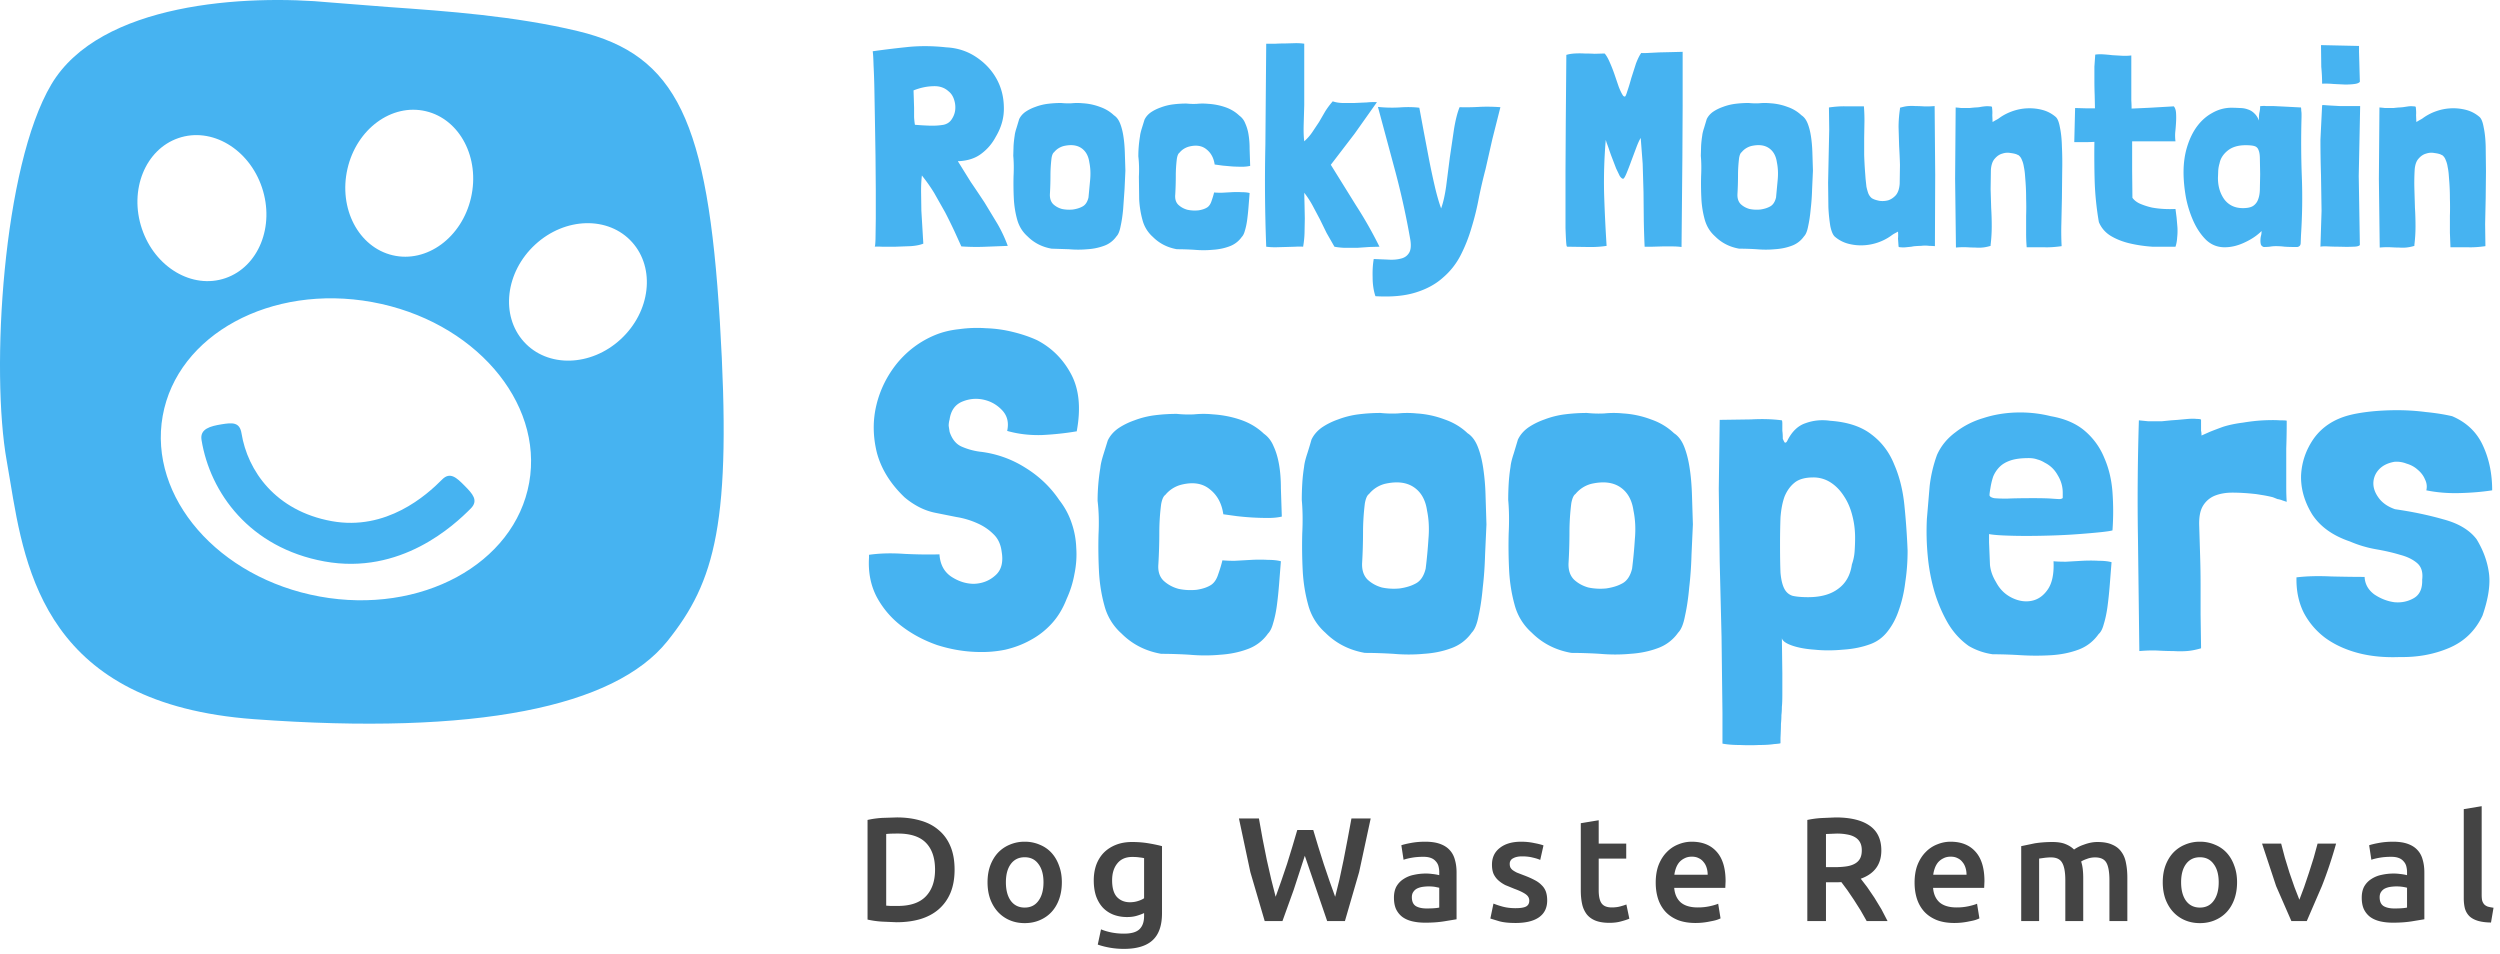 <?xml version="1.0" encoding="UTF-8"?> <svg xmlns="http://www.w3.org/2000/svg" xmlns:v="https://vecta.io/nano" width="304" height="116" fill="none" fill-rule="evenodd"><g fill="#46b3f1"><path d="M157.576 5.248c.385 0 .725.023 1.02.068v7.446l-.068 2.38c-.023.839 0 1.519.068 2.04.385-.34.714-.714.986-1.122l.816-1.224.748-1.292c.272-.431.578-.839.918-1.224.294.113.68.181 1.156.204h1.462l1.53-.068a7.85 7.85 0 0 1 1.224-.034l-2.72 3.842-2.89 3.774 3.06 4.93A49.93 49.93 0 0 1 167.742 30l-1.224.034-1.496.102h-1.53c-.476-.023-.884-.068-1.224-.136l-.952-1.666-.816-1.666-.884-1.666c-.295-.544-.635-1.065-1.02-1.564l.034 1.428.034 1.7-.034 1.802a11.8 11.8 0 0 1-.17 1.632c-.25-.023-.567-.023-.952 0l-1.156.034-1.258.034a8.53 8.53 0 0 1-1.122-.068 206.47 206.47 0 0 1-.102-12.41l.102-12.274h1.122a23.92 23.92 0 0 1 1.258-.034l1.224-.034zm126.969 7.65h1.87.578V13l-.17 8.398.136 8.398c-.113.136-.397.204-.85.204a16.48 16.48 0 0 1-1.496 0c-.521 0-1.02-.011-1.496-.034s-.793-.011-.952.034l.136-4.352-.068-4.386a138.21 138.21 0 0 1-.068-4.284l.204-4.148v-.034c.091-.023.238-.023.442 0l.51.034 1.224.068zm-2.278-4.76l-.034-2.652 4.624.102v.748l.034 1.156.034 1.292.034 1.156c-.091.136-.306.227-.646.272-.317.045-.703.068-1.156.068l-1.394-.068c-.499-.045-.963-.057-1.394-.034a21.19 21.19 0 0 0-.102-2.04zm11.527 5.848l.034.85.408-.238c.181-.091.329-.181.442-.272a6.25 6.25 0 0 1 1.598-.816c.589-.204 1.19-.317 1.802-.34a6.17 6.17 0 0 1 1.836.204c.589.159 1.122.442 1.598.85.227.204.397.635.51 1.292.136.635.215 1.405.238 2.312l.034 2.992-.034 3.264-.068 3.162.034 2.686c-.793.113-1.507.159-2.142.136h-2.108l-.068-1.768v-2.04a32.21 32.21 0 0 0 0-2.108 26.96 26.96 0 0 0-.068-1.972l-.068-.884c-.023-.34-.068-.669-.136-.986a3.11 3.11 0 0 0-.238-.85c-.091-.249-.227-.442-.408-.578-.023-.023-.045-.034-.068-.034s-.045-.011-.068-.034c-.181-.091-.453-.159-.816-.204a1.96 1.96 0 0 0-1.02.068c-.34.091-.646.295-.918.612-.272.295-.431.748-.476 1.36a27.13 27.13 0 0 0-.034 2.346l.068 2.278a37.36 37.36 0 0 1 .068 2.244c0 .748-.045 1.496-.136 2.244v.136a5.05 5.05 0 0 1-1.02.204c-.272.023-.555.023-.85 0-.295 0-.623-.011-.986-.034a9.62 9.62 0 0 0-1.36.034l-.102-8.364.068-8.67a16.84 16.84 0 0 1 .68.068h.51.51a16.84 16.84 0 0 1 .68-.068c.091 0 .249-.011.476-.034l.68-.102a2.75 2.75 0 0 1 .612 0c.181 0 .272.034.272.102.045.385.057.703.034.952zm-13.995-.918l-1.938-.102-1.394-.068h-.374-.544c-.181-.023-.351-.023-.51 0-.136 0-.204.011-.204.034 0 .272-.034.544-.102.816a3.88 3.88 0 0 0-.034.918c-.159-.385-.351-.68-.578-.884a1.87 1.87 0 0 0-.782-.476c-.295-.113-.623-.17-.986-.17a16.94 16.94 0 0 0-1.122-.034c-.793.023-1.541.238-2.244.646-.703.385-1.315.929-1.836 1.632-.499.68-.895 1.496-1.19 2.448s-.442 1.995-.442 3.128c0 .907.091 1.893.272 2.958a13.26 13.26 0 0 0 .918 2.958c.408.907.918 1.666 1.53 2.278.635.612 1.394.918 2.278.918.793 0 1.598-.193 2.414-.578.839-.385 1.53-.85 2.074-1.394a2.14 2.14 0 0 1-.068.578c-.045.159-.068.363-.068.612 0 .181.023.34.068.476a.52.52 0 0 0 .34.272 7.21 7.21 0 0 0 .714-.034c.249-.045.499-.068.748-.068a8.75 8.75 0 0 1 1.088.068 19.16 19.16 0 0 0 1.122.034h.408c.272-.045.408-.215.408-.51l.034-.884c.159-2.425.193-4.817.102-7.174a109.76 109.76 0 0 1-.034-7.242v-.34a2.44 2.44 0 0 0-.034-.408 2.44 2.44 0 0 0-.034-.408zm-9.894 6.766c.113-.567.431-1.065.952-1.496.544-.453 1.281-.68 2.21-.68.476 0 .827.034 1.054.102a.72.72 0 0 1 .51.476c.113.249.17.612.17 1.088l.034 1.87-.034 1.734c0 .499-.068.929-.204 1.292a1.57 1.57 0 0 1-.612.816c-.272.181-.691.272-1.258.272-.952 0-1.7-.351-2.244-1.054-.521-.725-.782-1.598-.782-2.618l.034-.884c.023-.317.079-.623.17-.918zM258.011 6.778a6.57 6.57 0 0 0 1.156-.034V11.3v.918a13.65 13.65 0 0 1 .034.986l2.21-.102 2.924-.17c.159.181.25.453.272.816.023.34.023.714 0 1.122a24.04 24.04 0 0 1-.102 1.258 5.23 5.23 0 0 0 .034 1.054h-5.27v3.604l.034 3.264c.227.317.556.567.986.748a8.39 8.39 0 0 0 1.394.442c.499.091.998.147 1.496.17a13.51 13.51 0 0 0 1.36 0l.136 1.054.102 1.19a7.26 7.26 0 0 1-.034 1.224c-.022.408-.09.782-.204 1.122h-2.822c-.974-.068-1.892-.204-2.754-.408s-1.632-.51-2.312-.918c-.657-.408-1.133-.963-1.428-1.666a36.28 36.28 0 0 1-.51-4.93 114.87 114.87 0 0 1-.034-4.828 18.53 18.53 0 0 1-1.156.034h-1.292l.102-4.148 1.258.034h1.156l-.034-1.598a47.39 47.39 0 0 1-.034-1.768v-1.7l.102-1.462c.295-.045.612-.057.952-.034a20.56 20.56 0 0 1 1.122.102l1.156.068zm-15.714 8.058l-.034-.85c.022-.249.011-.567-.034-.952 0-.068-.091-.102-.272-.102a2.75 2.75 0 0 0-.612 0 6.95 6.95 0 0 0-.68.102 5.66 5.66 0 0 1-.476.034 16.84 16.84 0 0 0-.68.068h-.51-.51a17.03 17.03 0 0 0-.68-.068l-.068 8.67.102 8.364a9.62 9.62 0 0 1 1.36-.034 15.96 15.96 0 0 0 .986.034c.294.023.578.023.85 0 .294-.023.634-.091 1.02-.204v-.136a18.77 18.77 0 0 0 .136-2.244 37.36 37.36 0 0 0-.068-2.244l-.068-2.278.034-2.346c.045-.612.204-1.065.476-1.36.272-.317.578-.521.918-.612a1.96 1.96 0 0 1 1.02-.068c.362.045.634.113.816.204.022.023.045.034.068.034s.045.011.068.034c.181.136.317.329.408.578.113.249.192.533.238.85.068.317.113.646.136.986l.068.884a26.96 26.96 0 0 1 .068 1.972 33.67 33.67 0 0 1 0 2.108v2.04a20.33 20.33 0 0 0 .068 1.768h2.108c.634.023 1.348-.023 2.142-.136a33.19 33.19 0 0 1-.034-2.686l.068-3.162.034-3.264a43.14 43.14 0 0 0-.034-2.992c-.023-.907-.102-1.677-.238-2.312-.114-.657-.284-1.088-.51-1.292-.476-.408-1.009-.691-1.598-.85s-1.202-.227-1.836-.204c-.612.023-1.213.136-1.802.34s-1.122.476-1.598.816c-.114.091-.261.181-.442.272l-.408.238zm-11.499 14.178c.023-.249.023-.533 0-.85l-.442.238c-.159.091-.295.181-.408.272a6.25 6.25 0 0 1-1.598.816 6.26 6.26 0 0 1-1.836.34c-.612.023-1.213-.045-1.802-.204a4.05 4.05 0 0 1-1.598-.85c-.227-.204-.408-.623-.544-1.258a19.87 19.87 0 0 1-.238-2.346l-.034-2.958.068-3.264.068-3.196-.034-2.686c.793-.113 1.496-.159 2.108-.136h2.142a20.73 20.73 0 0 1 .068 1.768l-.034 2.04v2.108a48.72 48.72 0 0 0 .102 1.972l.068.918.102.952a6.41 6.41 0 0 0 .238.85c.113.249.261.442.442.578.023.023.045.034.068.034s.045.011.068.034c.181.091.442.17.782.238.363.045.714.023 1.054-.068.34-.113.646-.317.918-.612.272-.317.431-.782.476-1.394l.034-2.312a75.38 75.38 0 0 0-.102-2.278l-.068-2.278c0-.748.057-1.496.17-2.244v-.136c.385-.113.714-.181.986-.204.295-.023.589-.023.884 0a15.91 15.91 0 0 1 .986.034c.363.023.816.011 1.36-.034l.068 8.364-.034 8.67a8.44 8.44 0 0 0-.68-.034 4.11 4.11 0 0 0-.51-.034 4.11 4.11 0 0 0-.51.034 8.44 8.44 0 0 0-.68.034c-.091 0-.249.023-.476.068l-.68.068a2.75 2.75 0 0 1-.612 0c-.181 0-.272-.034-.272-.102l-.068-.952zm-23.264-14.518l-.306 1.02c-.136.408-.215.737-.238.986a12.62 12.62 0 0 0-.136 1.258l-.034 1.19c.068.748.079 1.575.034 2.482a36.29 36.29 0 0 0 .034 2.72c.045.884.181 1.734.408 2.55s.646 1.496 1.258 2.04c.793.793 1.768 1.292 2.924 1.496a36.18 36.18 0 0 1 2.108.068c.771.068 1.519.068 2.244 0 .725-.045 1.394-.181 2.006-.408a3.11 3.11 0 0 0 1.53-1.156c.227-.227.397-.646.51-1.258.136-.612.238-1.303.306-2.074a26.89 26.89 0 0 0 .17-2.414l.102-2.244-.068-2.176c-.023-.725-.079-1.383-.17-1.972-.091-.612-.227-1.145-.408-1.598s-.431-.782-.748-.986a4.61 4.61 0 0 0-1.7-1.02c-.657-.249-1.349-.397-2.074-.442-.476-.045-.929-.045-1.36 0-.408.023-.839.011-1.292-.034-.544 0-1.088.034-1.632.102a6.58 6.58 0 0 0-1.496.374c-.453.159-.861.363-1.224.612-.34.249-.589.544-.748.884zm4.25 4.012c.295-.363.68-.612 1.156-.748.884-.204 1.598-.125 2.142.238s.873.941.986 1.734c.136.657.17 1.36.102 2.108l-.204 2.176c-.136.567-.397.941-.782 1.122-.295.159-.669.272-1.122.34-.453.045-.895.023-1.326-.068-.408-.113-.759-.306-1.054-.578-.295-.295-.431-.703-.408-1.224a39.75 39.75 0 0 0 .068-2.244c0-.725.045-1.451.136-2.176.068-.363.17-.589.306-.68zm-7.173-5.746l-.034 6.426-.102 10.846a8.53 8.53 0 0 0-1.122-.068h-1.224l-1.19.034h-.952a114.49 114.49 0 0 1-.102-3.162l-.034-3.468-.102-3.468-.238-3.128c-.159.249-.34.646-.544 1.19l-.612 1.632a30.99 30.99 0 0 1-.578 1.496c-.182.431-.318.646-.408.646-.114 0-.25-.113-.408-.34l-.442-.918-.442-1.156a23.71 23.71 0 0 1-.408-1.122 17.07 17.07 0 0 0-.306-.85l-.102-.34c-.182 2.131-.25 4.284-.204 6.46a193.88 193.88 0 0 0 .306 6.426c-.726.113-1.519.159-2.38.136l-2.38-.034c-.046 0-.08-.034-.102-.102-.023-.091-.046-.306-.068-.646s-.046-.85-.068-1.53v-2.754-4.216l.034-5.984.068-8.092c.294-.091.634-.147 1.02-.17a10.42 10.42 0 0 1 1.19 0 22.06 22.06 0 0 1 1.224.034l1.19-.034h.034c.204.227.408.578.612 1.054a18.12 18.12 0 0 1 .578 1.462l.51 1.496c.181.476.362.85.544 1.122.068.068.136.102.204.102.068.023.17-.193.306-.646a22.98 22.98 0 0 0 .476-1.564l.578-1.802c.226-.589.442-1.02.646-1.292.158.023.442.023.85 0l1.36-.068 1.496-.034 1.326-.034v6.46zm-32.022.34c-.725-.091-1.541-.102-2.448-.034-.907.045-1.768.023-2.584-.068l2.142 7.956a97.26 97.26 0 0 1 1.802 8.228c.113.748.045 1.292-.204 1.632-.227.34-.567.555-1.02.646-.453.113-.975.147-1.564.102l-1.666-.068c-.113.635-.159 1.371-.136 2.21 0 .861.113 1.632.34 2.312 1.927.113 3.547-.034 4.862-.442 1.337-.408 2.448-1.009 3.332-1.802a8.87 8.87 0 0 0 2.176-2.754c.544-1.065.986-2.187 1.326-3.366.363-1.179.657-2.38.884-3.604a61.09 61.09 0 0 1 .816-3.502l.816-3.604.986-3.91c-.952-.068-1.825-.079-2.618-.034s-1.575.057-2.346.034c-.272.68-.499 1.575-.68 2.686l-.51 3.468-.442 3.468c-.159 1.111-.363 2.006-.612 2.686-.249-.68-.499-1.541-.748-2.584a95.56 95.56 0 0 1-.714-3.332l-.646-3.4-.544-2.924zm-20.636 10.37c-.25-.068-.567-.102-.952-.102a11 11 0 0 0-1.224 0l-1.224.068c-.386 0-.692-.011-.918-.034-.068.295-.17.635-.306 1.02-.114.363-.284.623-.51.782-.272.181-.635.306-1.088.374-.454.045-.896.023-1.326-.068-.431-.113-.805-.317-1.122-.612-.295-.295-.42-.703-.374-1.224a40.3 40.3 0 0 0 .068-2.278 16.66 16.66 0 0 1 .136-2.142c.068-.363.17-.589.306-.68.294-.363.68-.612 1.156-.748.884-.227 1.598-.113 2.142.34.544.431.872 1.043.986 1.836l.986.136 1.156.102a20.95 20.95 0 0 0 1.156.034 4.57 4.57 0 0 0 1.02-.102l-.068-2.074a10.45 10.45 0 0 0-.136-1.768 5.37 5.37 0 0 0-.408-1.36 2.07 2.07 0 0 0-.714-.918c-.476-.453-1.043-.793-1.7-1.02s-1.349-.363-2.074-.408c-.476-.045-.93-.045-1.36 0-.408.023-.839.011-1.292-.034-.544 0-1.088.034-1.632.102-.522.068-1.02.193-1.496.374-.454.159-.862.363-1.224.612-.34.249-.59.544-.748.884l-.306.986c-.136.431-.216.771-.238 1.02-.136.816-.204 1.632-.204 2.448.09.748.113 1.575.068 2.482l.034 2.72c.045.884.181 1.734.408 2.55a4.15 4.15 0 0 0 1.258 2.04c.793.793 1.768 1.292 2.924 1.496a36.12 36.12 0 0 1 2.108.068c.77.068 1.518.068 2.244 0 .725-.045 1.394-.181 2.006-.408a3.12 3.12 0 0 0 1.53-1.156c.158-.159.283-.408.374-.748.113-.363.204-.782.272-1.258a29.6 29.6 0 0 0 .17-1.598l.136-1.734zm-28.331-7.956l.306-1.02c.159-.34.408-.635.748-.884.363-.249.771-.453 1.224-.612a6.58 6.58 0 0 1 1.496-.374c.544-.068 1.088-.102 1.632-.102.454.045.884.057 1.292.034.431-.045.884-.045 1.36 0 .726.045 1.417.193 2.074.442.658.227 1.224.567 1.7 1.02.318.204.567.533.748.986s.318.986.408 1.598c.091.589.148 1.247.17 1.972l.068 2.176-.102 2.244-.17 2.414c-.068.771-.17 1.462-.306 2.074-.113.612-.283 1.031-.51 1.258a3.11 3.11 0 0 1-1.53 1.156 7 7 0 0 1-2.006.408c-.725.068-1.473.068-2.244 0l-2.108-.068c-1.156-.204-2.13-.703-2.924-1.496-.612-.544-1.031-1.224-1.258-2.04s-.362-1.666-.408-2.55a36.83 36.83 0 0 1-.034-2.72c.046-.907.034-1.734-.034-2.482l.034-1.19a12.62 12.62 0 0 1 .136-1.258c.023-.249.102-.578.238-.986zm5.712 2.244c-.476.136-.861.385-1.156.748-.136.091-.238.317-.306.68-.09.725-.136 1.451-.136 2.176a38.83 38.83 0 0 1-.068 2.244c-.022.521.114.929.408 1.224.295.272.646.465 1.054.578.431.091.873.113 1.326.068.454-.068.828-.181 1.122-.34.386-.181.646-.555.782-1.122l.204-2.176c.068-.748.034-1.451-.102-2.108-.113-.793-.442-1.371-.986-1.734s-1.258-.442-2.142-.238zm-6.79 12.138c-.34-.929-.759-1.825-1.258-2.686l-1.564-2.584s-1.099-1.666-1.666-2.482l-1.564-2.516v-.034h.034.136c1.088-.068 1.983-.374 2.686-.918.725-.544 1.303-1.224 1.734-2.04.703-1.179 1.031-2.391.986-3.638-.023-1.269-.329-2.425-.918-3.468s-1.417-1.915-2.482-2.618-2.267-1.088-3.604-1.156c-1.655-.181-3.241-.193-4.76-.034a111.94 111.94 0 0 0-4.182.51c.045.295.079.861.102 1.7a86.28 86.28 0 0 1 .102 2.992l.068 3.842.068 4.216.034 4.114V26.6l-.034 2.482c-.023.612-.057.918-.102.918.113-.023.408-.023.884 0h1.666l1.836-.068c.635-.045 1.145-.147 1.53-.306l-.102-1.734-.136-2.278-.034-2.346c0-.771.034-1.417.102-1.938l.068.102a19.85 19.85 0 0 1 1.428 2.04l1.326 2.346a69.29 69.29 0 0 1 1.122 2.278l.85 1.87h.034a26.48 26.48 0 0 0 2.992.034l2.652-.102h-.034zm-11.458-18.904c.793-.317 1.575-.487 2.346-.51.771-.045 1.405.159 1.904.612.317.249.544.589.68 1.02a2.96 2.96 0 0 1 .136 1.258c-.045.408-.193.793-.442 1.156-.227.34-.555.555-.986.646-.544.091-1.122.125-1.734.102a34.47 34.47 0 0 1-1.7-.102h-.034c-.045-.249-.079-.555-.102-.918v-1.122l-.034-1.122-.034-1.02z"></path><path d="M130.928 52.456c.523-2.8.299-5.115-.672-6.944s-2.352-3.211-4.144-4.144c-.896-.411-1.885-.747-2.968-1.008a15.47 15.47 0 0 0-3.248-.448 15.76 15.76 0 0 0-3.248.112c-1.083.112-2.072.355-2.968.728-1.792.747-3.323 1.885-4.592 3.416-1.232 1.531-2.072 3.229-2.52 5.096s-.429 3.789.056 5.768c.523 1.979 1.643 3.789 3.36 5.432a9.45 9.45 0 0 0 1.736 1.176 7.58 7.58 0 0 0 2.072.728l2.52.504a9.98 9.98 0 0 1 2.464.728c.784.336 1.456.784 2.016 1.344.56.523.896 1.232 1.008 2.128.224 1.307-.037 2.277-.784 2.912-.709.635-1.568.971-2.576 1.008-.971 0-1.904-.299-2.8-.896-.859-.597-1.325-1.493-1.4-2.688-1.269.037-2.688.019-4.256-.056-1.568-.112-3.005-.075-4.312.112v.168.168c-.112 1.792.205 3.397.952 4.816a10.97 10.97 0 0 0 3.024 3.528c1.269.971 2.707 1.736 4.312 2.296 1.643.523 3.285.803 4.928.84 1.157.037 2.277-.056 3.36-.28 1.12-.261 2.147-.653 3.08-1.176.971-.523 1.829-1.195 2.576-2.016s1.344-1.811 1.792-2.968c.448-.971.765-1.979.952-3.024.224-1.083.299-2.147.224-3.192-.037-1.045-.224-2.053-.56-3.024-.336-1.008-.84-1.941-1.512-2.8-1.083-1.605-2.483-2.931-4.2-3.976a13.03 13.03 0 0 0-5.488-1.904 8.21 8.21 0 0 1-2.184-.616c-.672-.299-1.157-.896-1.456-1.792l-.112-.728a2.83 2.83 0 0 1 .112-.784c.149-1.045.635-1.755 1.456-2.128.859-.373 1.736-.467 2.632-.28s1.661.616 2.296 1.288.84 1.512.616 2.52c1.307.373 2.707.541 4.2.504 1.493-.075 2.893-.224 4.2-.448h.056zm172.121 7.168c0-2.016-.374-3.827-1.12-5.432-.747-1.643-1.998-2.837-3.752-3.584-.971-.224-2.035-.392-3.192-.504a27.12 27.12 0 0 0-3.472-.224c-1.158 0-2.259.056-3.304.168-1.008.112-1.867.261-2.576.448-1.83.485-3.248 1.419-4.256 2.8-.971 1.381-1.494 2.893-1.568 4.536-.038 1.605.41 3.173 1.344 4.704.97 1.493 2.501 2.595 4.592 3.304a14.2 14.2 0 0 0 3.192.952c1.082.187 2.053.411 2.912.672.858.224 1.549.56 2.072 1.008s.728 1.12.616 2.016c.037 1.083-.299 1.829-1.008 2.24s-1.494.579-2.352.504c-.859-.112-1.68-.429-2.464-.952-.747-.56-1.139-1.269-1.176-2.128-1.158 0-2.52-.019-4.088-.056-1.568-.075-2.968-.037-4.2.112v.112.168c0 1.493.298 2.837.896 4.032.634 1.195 1.493 2.203 2.576 3.024 1.12.821 2.445 1.437 3.976 1.848s3.248.579 5.152.504c2.165.037 4.162-.336 5.992-1.12s3.173-2.091 4.032-3.92c.709-2.053.97-3.771.784-5.152-.187-1.419-.691-2.8-1.512-4.144-.859-1.12-2.203-1.923-4.032-2.408-1.83-.523-3.79-.933-5.88-1.232-.859-.299-1.512-.747-1.96-1.344s-.672-1.195-.672-1.792a2.45 2.45 0 0 1 .616-1.624c.448-.523 1.101-.859 1.96-1.008a3.31 3.31 0 0 1 1.456.224c.522.149.97.392 1.344.728.41.336.709.728.896 1.176.224.448.28.896.168 1.344 1.269.261 2.613.373 4.032.336 1.456-.037 2.781-.149 3.976-.336zm-35.345-6.664c0-.261-.019-.448-.056-.56v-.28-.392-.672c0-.075-.168-.112-.504-.112-.299-.037-.672-.037-1.12 0l-1.232.112-.784.056-1.12.112h-.84-.84l-1.12-.112c-.15 4.928-.187 9.688-.112 14.28l.168 13.776c.896-.075 1.661-.093 2.296-.056.672.037 1.288.056 1.848.056.56.037 1.101.037 1.624 0s1.101-.149 1.736-.336v-.224l-.056-3.864V71.16c0-1.195-.019-2.371-.056-3.528l-.112-3.696c-.038-1.045.112-1.848.448-2.408a2.99 2.99 0 0 1 1.4-1.232c.634-.261 1.362-.392 2.184-.392.858 0 1.792.056 2.8.168.037 0 .28.037.728.112a15.47 15.47 0 0 1 1.4.28l.56.224a2.97 2.97 0 0 1 .616.168l.504.168c-.038-.56-.056-1.157-.056-1.792V57.16v-2.632a89.3 89.3 0 0 0 .056-3.36c0-.037-.28-.056-.84-.056-.523-.037-1.176-.037-1.96 0s-1.624.131-2.52.28c-.896.112-1.699.28-2.408.504-.523.187-1.064.392-1.624.616l-1.008.448zm-24.043 12.152c-.822-.037-1.419-.093-1.792-.168v1.008l.112 2.744c.074.709.317 1.4.728 2.072.448.859 1.082 1.493 1.904 1.904s1.624.541 2.408.392 1.437-.597 1.96-1.344c.56-.784.802-1.941.728-3.472.373.037.877.056 1.512.056l1.96-.112c.709-.037 1.381-.037 2.016 0 .634 0 1.157.056 1.568.168l-.224 2.856c-.075.933-.168 1.811-.28 2.632-.112.784-.262 1.475-.448 2.072-.15.56-.355.952-.616 1.176-.635.896-1.456 1.531-2.464 1.904s-2.11.597-3.304.672a30.54 30.54 0 0 1-3.696 0c-1.232-.075-2.371-.112-3.416-.112-1.046-.149-2.016-.485-2.912-1.008-1.008-.709-1.848-1.624-2.52-2.744-.672-1.157-1.214-2.408-1.624-3.752a23.15 23.15 0 0 1-.84-4.368 31.31 31.31 0 0 1-.112-4.592l.336-3.976a16.61 16.61 0 0 1 .896-3.808c.485-1.083 1.232-1.997 2.24-2.744 1.008-.784 2.146-1.363 3.416-1.736 1.269-.411 2.613-.635 4.032-.672s2.8.112 4.144.448c1.717.299 3.098.896 4.144 1.792a8.47 8.47 0 0 1 2.352 3.248c.56 1.269.896 2.669 1.008 4.2a32.19 32.19 0 0 1 0 4.648c-.262.075-.766.149-1.512.224-.71.075-1.568.149-2.576.224-.971.075-2.016.131-3.136.168s-2.203.056-3.248.056a60.93 60.93 0 0 1-2.744-.056zm6.552-7.336c-.374-.672-.896-1.176-1.568-1.512-.299-.187-.598-.317-.896-.392-.299-.112-.654-.168-1.064-.168-.896 0-1.624.093-2.184.28s-1.008.448-1.344.784-.598.728-.784 1.176c-.15.448-.262.915-.336 1.4-.075.411-.112.709-.112.896.037.149.224.261.56.336.336.037.858.056 1.568.056.746-.037 1.829-.056 3.248-.056.97 0 1.698.019 2.184.056s.821.056 1.008.056c.224-.037.336-.093.336-.168v-.616c0-.747-.206-1.456-.616-2.128zm-33.705 31.976c.038-.747.056-1.325.056-1.736.038-.373.056-.728.056-1.064.038-.299.056-.635.056-1.008.038-.336.056-.84.056-1.512v-2.576l-.056-4.256c.075.336.486.635 1.232.896s1.662.429 2.744.504c1.083.112 2.222.112 3.416 0 1.232-.075 2.352-.299 3.36-.672.822-.299 1.512-.803 2.072-1.512.598-.747 1.064-1.624 1.4-2.632.374-1.045.635-2.184.784-3.416.187-1.232.28-2.501.28-3.808a89.28 89.28 0 0 0-.392-5.544c-.186-1.829-.597-3.472-1.232-4.928-.597-1.493-1.512-2.707-2.744-3.64-1.232-.971-2.912-1.531-5.04-1.68-1.045-.149-2.034-.056-2.968.28-.933.299-1.68 1.008-2.24 2.128-.112.224-.224.299-.336.224-.074-.112-.149-.261-.224-.448 0-.411-.018-.728-.056-.952v-.896c0-.187-.018-.317-.056-.392-1.12-.149-2.37-.187-3.752-.112l-3.808.056-.112 8.4.112 8.848.224 9.128.112 9.296v3.696c.598.112 1.307.168 2.128.168.822.037 1.587.037 2.296 0 .747 0 1.363-.037 1.848-.112.523-.037.784-.075.784-.112v-.616zm8.68-21.112c-.186 1.307-.746 2.296-1.68 2.968-.896.672-2.109 1.008-3.64 1.008-.784 0-1.418-.056-1.904-.168-.448-.149-.784-.448-1.008-.896s-.373-1.083-.448-1.904c-.037-.859-.056-2.016-.056-3.472 0-1.157.019-2.24.056-3.248.075-1.008.243-1.867.504-2.576.299-.709.71-1.269 1.232-1.68s1.27-.616 2.24-.616a3.83 3.83 0 0 1 2.128.616c.635.411 1.176.971 1.624 1.68.448.672.784 1.456 1.008 2.352.224.859.336 1.755.336 2.688a23.99 23.99 0 0 1-.056 1.624c-.037.56-.149 1.101-.336 1.624zm-41.117-13.496l.504-1.68c.261-.56.672-1.045 1.232-1.456.597-.411 1.269-.747 2.016-1.008a10.83 10.83 0 0 1 2.464-.616 21.65 21.65 0 0 1 2.688-.168c.746.075 1.456.093 2.128.056a11.23 11.23 0 0 1 2.24 0 11.63 11.63 0 0 1 3.416.728c1.082.373 2.016.933 2.8 1.68.522.336.933.877 1.232 1.624s.522 1.624.672 2.632c.149.971.242 2.053.28 3.248l.112 3.584-.168 3.696c-.038 1.381-.131 2.707-.28 3.976-.112 1.269-.28 2.408-.504 3.416-.187 1.008-.467 1.699-.84 2.072a5.13 5.13 0 0 1-2.52 1.904c-1.008.373-2.11.597-3.304.672-1.195.112-2.427.112-3.696 0a59.63 59.63 0 0 0-3.472-.112c-1.904-.336-3.51-1.157-4.816-2.464a6.84 6.84 0 0 1-2.072-3.36c-.374-1.344-.598-2.744-.672-4.2a59.24 59.24 0 0 1-.056-4.48c.074-1.493.056-2.856-.056-4.088a32.82 32.82 0 0 1 .056-1.96 20.53 20.53 0 0 1 .224-2.072c.037-.411.168-.952.392-1.624zm9.408 3.696a3.69 3.69 0 0 0-1.904 1.232c-.224.149-.392.523-.504 1.12a28.74 28.74 0 0 0-.224 3.584 65.58 65.58 0 0 1-.112 3.696c-.038.859.186 1.531.672 2.016.485.448 1.064.765 1.736.952.709.149 1.437.187 2.184.112.746-.112 1.362-.299 1.848-.56.634-.299 1.064-.915 1.288-1.848a58.63 58.63 0 0 0 .336-3.584c.112-1.232.056-2.389-.168-3.472-.187-1.307-.728-2.259-1.624-2.856s-2.072-.728-3.528-.392zm-34.006-5.376c-.112.411-.28.971-.504 1.68-.224.672-.355 1.213-.392 1.624a20.53 20.53 0 0 0-.224 2.072 33.68 33.68 0 0 0-.056 1.96c.112 1.232.131 2.595.056 4.088a59.77 59.77 0 0 0 .056 4.48c.075 1.456.299 2.856.672 4.2a6.84 6.84 0 0 0 2.072 3.36c1.307 1.307 2.912 2.128 4.816 2.464 1.045 0 2.203.037 3.472.112 1.269.112 2.501.112 3.696 0 1.195-.075 2.296-.299 3.304-.672a5.13 5.13 0 0 0 2.52-1.904c.373-.373.653-1.064.84-2.072.224-1.008.392-2.147.504-3.416.149-1.269.243-2.595.28-3.976l.168-3.696-.112-3.584a27.04 27.04 0 0 0-.28-3.248c-.149-1.008-.373-1.885-.672-2.632s-.709-1.288-1.232-1.624c-.784-.747-1.717-1.307-2.8-1.68a11.62 11.62 0 0 0-3.416-.728 11.23 11.23 0 0 0-2.24 0 13.73 13.73 0 0 1-2.128-.056 21.65 21.65 0 0 0-2.688.168 10.83 10.83 0 0 0-2.464.616c-.747.261-1.419.597-2.016 1.008-.56.411-.971.896-1.232 1.456zm7 6.608a3.69 3.69 0 0 1 1.904-1.232c1.456-.336 2.632-.205 3.528.392s1.437 1.549 1.624 2.856c.224 1.083.28 2.24.168 3.472a58.63 58.63 0 0 1-.336 3.584c-.224.933-.653 1.549-1.288 1.848-.485.261-1.101.448-1.848.56-.747.075-1.475.037-2.184-.112-.672-.187-1.251-.504-1.736-.952-.485-.485-.709-1.157-.672-2.016a64.65 64.65 0 0 0 .112-3.696c0-1.195.075-2.389.224-3.584.112-.597.28-.971.504-1.12zm-12.285 8.008c.634 0 1.157.056 1.568.168l-.224 2.856c-.075.933-.168 1.811-.28 2.632-.112.784-.262 1.475-.448 2.072-.15.56-.355.971-.616 1.232a5.13 5.13 0 0 1-2.52 1.904c-1.008.373-2.11.597-3.304.672-1.195.112-2.427.112-3.696 0a59.63 59.63 0 0 0-3.472-.112c-1.904-.336-3.51-1.157-4.816-2.464a6.84 6.84 0 0 1-2.072-3.36c-.374-1.344-.598-2.744-.672-4.2a59.24 59.24 0 0 1-.056-4.48c.074-1.493.037-2.856-.112-4.088 0-1.344.112-2.688.336-4.032.037-.411.168-.971.392-1.68l.504-1.624c.261-.56.672-1.045 1.232-1.456.597-.411 1.269-.747 2.016-1.008a10.83 10.83 0 0 1 2.464-.616 21.65 21.65 0 0 1 2.688-.168c.746.075 1.456.093 2.128.056a11.23 11.23 0 0 1 2.24 0c1.194.075 2.333.299 3.416.672s2.016.933 2.8 1.68c.522.373.914.877 1.176 1.512.298.635.522 1.381.672 2.24s.224 1.829.224 2.912l.112 3.416c-.486.112-1.046.168-1.68.168a34.33 34.33 0 0 1-1.904-.056 32.62 32.62 0 0 1-1.904-.168l-1.624-.224c-.187-1.307-.728-2.315-1.624-3.024-.896-.747-2.072-.933-3.528-.56a3.69 3.69 0 0 0-1.904 1.232c-.224.149-.392.523-.504 1.12-.15 1.157-.224 2.333-.224 3.528s-.038 2.445-.112 3.752c-.075.859.13 1.531.616 2.016.522.485 1.138.821 1.848 1.008.709.149 1.437.187 2.184.112.746-.112 1.344-.317 1.792-.616.373-.261.653-.691.84-1.288.224-.635.392-1.195.504-1.68a15.95 15.95 0 0 0 1.512.056l2.016-.112a18.16 18.16 0 0 1 2.016 0z"></path></g><path d="M302.906 112.18c-.648-.012-1.188-.084-1.62-.216-.42-.132-.756-.318-1.008-.558-.252-.252-.432-.558-.54-.918-.096-.372-.144-.792-.144-1.26V98.392l2.178-.36v10.782c0 .264.018.486.054.666a1.23 1.23 0 0 0 .234.468c.108.12.252.216.432.288.192.06.432.108.72.144l-.306 1.8zm-11.74-1.71c.672 0 1.182-.036 1.53-.108v-2.412c-.12-.036-.294-.072-.522-.108s-.48-.054-.756-.054c-.24 0-.486.018-.738.054-.24.036-.462.102-.666.198-.192.096-.348.234-.468.414-.12.168-.18.384-.18.648 0 .516.162.876.486 1.08.324.192.762.288 1.314.288zm-.18-8.118c.72 0 1.326.09 1.818.27s.882.432 1.17.756c.3.324.51.72.63 1.188.132.456.198.96.198 1.512v5.706l-1.53.252c-.672.108-1.434.162-2.286.162-.564 0-1.08-.054-1.548-.162s-.87-.282-1.206-.522c-.324-.24-.582-.552-.774-.936-.18-.384-.27-.858-.27-1.422 0-.54.102-.996.306-1.368.216-.372.504-.672.864-.9a3.47 3.47 0 0 1 1.242-.504c.48-.108.978-.162 1.494-.162a5.6 5.6 0 0 1 .756.054c.264.024.546.072.846.144v-.36a2.82 2.82 0 0 0-.09-.72 1.37 1.37 0 0 0-.324-.594 1.36 1.36 0 0 0-.594-.414c-.24-.096-.546-.144-.918-.144-.504 0-.966.036-1.386.108s-.762.156-1.026.252l-.27-1.764c.276-.096.678-.192 1.206-.288s1.092-.144 1.692-.144zm-14.208 5.4l1.854 4.248h1.872l1.836-4.248c.636-1.608 1.212-3.33 1.728-5.166h-2.25l-.468 1.71-.576 1.818-.594 1.764-.576 1.53-.594-1.53-.612-1.764-.558-1.818-.45-1.71h-2.322l1.71 5.166zm-4.751-.468c0 .744-.108 1.422-.324 2.034s-.522 1.134-.918 1.566-.876.768-1.44 1.008c-.552.24-1.164.36-1.836.36s-1.284-.12-1.836-.36a4.15 4.15 0 0 1-1.422-1.008c-.396-.432-.708-.954-.936-1.566-.216-.612-.324-1.29-.324-2.034s.108-1.416.324-2.016c.228-.612.54-1.134.936-1.566.408-.432.888-.762 1.44-.99a4.51 4.51 0 0 1 1.818-.36 4.51 4.51 0 0 1 1.818.36c.564.228 1.044.558 1.44.99s.702.954.918 1.566c.228.6.342 1.272.342 2.016zm-2.232 0c0-.936-.204-1.674-.612-2.214-.396-.552-.954-.828-1.674-.828s-1.284.276-1.692.828c-.396.54-.594 1.278-.594 2.214 0 .948.198 1.698.594 2.25.408.552.972.828 1.692.828s1.278-.276 1.674-.828c.408-.552.612-1.302.612-2.25zm-19.03-2.358c.252.432.378 1.14.378 2.124V112h2.178v-5.202a10.16 10.16 0 0 0-.054-1.08 4.8 4.8 0 0 0-.198-.954c.156-.108.39-.216.702-.324.312-.12.642-.18.99-.18.684 0 1.146.222 1.386.666.24.432.36 1.14.36 2.124V112h2.178v-5.292c0-.636-.054-1.218-.162-1.746-.096-.54-.282-.996-.558-1.368-.264-.384-.636-.678-1.116-.882-.468-.216-1.068-.324-1.8-.324-.288 0-.576.03-.864.09a5.51 5.51 0 0 0-.792.234 4.51 4.51 0 0 0-.684.288c-.204.108-.372.21-.504.306-.276-.276-.624-.498-1.044-.666-.408-.168-.936-.252-1.584-.252-.756 0-1.476.054-2.16.162l-1.638.342V112h2.178v-7.596l.648-.09c.288-.036.552-.054.792-.054.672 0 1.128.222 1.368.666zm-17.952 2.412c0-.828.12-1.554.36-2.178.252-.624.582-1.14.99-1.548a3.9 3.9 0 0 1 1.404-.936c.528-.216 1.068-.324 1.62-.324 1.296 0 2.304.402 3.024 1.206.732.804 1.098 2.004 1.098 3.6l-.018.414-.018.396h-6.21c.06.756.324 1.344.792 1.764.48.408 1.17.612 2.07.612a6.65 6.65 0 0 0 1.44-.144c.444-.096.792-.198 1.044-.306l.288 1.782a4.02 4.02 0 0 1-.504.198c-.204.06-.444.114-.72.162-.264.06-.552.108-.864.144s-.63.054-.954.054c-.828 0-1.548-.12-2.16-.36-.612-.252-1.116-.594-1.512-1.026-.396-.444-.69-.96-.882-1.548-.192-.6-.288-1.254-.288-1.962zm6.318-.972c0-.3-.042-.582-.126-.846-.084-.276-.21-.51-.378-.702a1.52 1.52 0 0 0-.594-.468c-.228-.12-.504-.18-.828-.18-.336 0-.63.066-.882.198a2 2 0 0 0-.648.486c-.168.204-.3.438-.396.702s-.162.534-.198.81h4.05zm-11.801-5.976c-.948-.66-2.322-.99-4.122-.99l-1.674.072a11.39 11.39 0 0 0-1.764.234V112h2.268v-4.716h1.098.342l.432-.018.738.99.792 1.17.81 1.278.738 1.296h2.538l-.738-1.422-.864-1.422-.882-1.296-.774-1.008c1.668-.6 2.502-1.746 2.502-3.438 0-1.356-.48-2.364-1.44-3.024zm-5.292 1.026l1.332-.054c.444 0 .852.036 1.224.108.372.06.69.168.954.324a1.59 1.59 0 0 1 .63.63c.144.264.216.588.216.972 0 .408-.072.744-.216 1.008s-.36.474-.648.63c-.276.156-.624.264-1.044.324s-.906.09-1.458.09h-.99v-4.032zm-20.703 5.922c0-.828.12-1.554.36-2.178.252-.624.582-1.14.99-1.548a3.9 3.9 0 0 1 1.404-.936c.528-.216 1.068-.324 1.62-.324 1.296 0 2.304.402 3.024 1.206.732.804 1.098 2.004 1.098 3.6l-.018.414-.018.396h-6.21c.06.756.324 1.344.792 1.764.48.408 1.17.612 2.07.612a6.65 6.65 0 0 0 1.44-.144c.444-.096.792-.198 1.044-.306l.288 1.782a4.02 4.02 0 0 1-.504.198c-.204.06-.444.114-.72.162-.264.06-.552.108-.864.144s-.63.054-.954.054c-.828 0-1.548-.12-2.16-.36-.612-.252-1.116-.594-1.512-1.026-.396-.444-.69-.96-.882-1.548-.192-.6-.288-1.254-.288-1.962zm6.318-.972c0-.3-.042-.582-.126-.846-.084-.276-.21-.51-.378-.702a1.52 1.52 0 0 0-.594-.468c-.228-.12-.504-.18-.828-.18-.336 0-.63.066-.882.198a2 2 0 0 0-.648.486c-.168.204-.3.438-.396.702s-.162.534-.198.81h4.05zm-13.251-6.624l-2.178.36v8.154c0 .624.054 1.182.162 1.674a3.18 3.18 0 0 0 .558 1.242c.264.336.618.594 1.062.774.456.18 1.02.27 1.692.27.552 0 1.032-.06 1.44-.18.408-.108.738-.216.99-.324l-.36-1.728c-.18.072-.426.15-.738.234-.3.084-.648.126-1.044.126-.576 0-.984-.162-1.224-.486s-.36-.864-.36-1.62v-3.834h3.348v-1.818h-3.348v-2.844zm-10.098 10.692c.576 0 .996-.066 1.26-.198.264-.144.396-.384.396-.72 0-.312-.144-.57-.432-.774-.276-.204-.738-.426-1.386-.666l-1.098-.45c-.324-.168-.606-.36-.846-.576s-.432-.474-.576-.774c-.132-.312-.198-.69-.198-1.134 0-.864.318-1.542.954-2.034.636-.504 1.5-.756 2.592-.756.552 0 1.08.054 1.584.162.504.096.882.192 1.134.288l-.396 1.764c-.24-.108-.546-.204-.918-.288-.372-.096-.804-.144-1.296-.144-.444 0-.804.078-1.08.234a.72.72 0 0 0-.414.684 1.11 1.11 0 0 0 .072.414 1.07 1.07 0 0 0 .288.342 3.77 3.77 0 0 0 .522.306l.792.306c.516.192.954.384 1.314.576.36.18.654.39.882.63a2.03 2.03 0 0 1 .522.792c.108.3.162.66.162 1.08 0 .9-.336 1.584-1.008 2.052-.66.456-1.608.684-2.844.684-.828 0-1.494-.072-1.998-.216l-1.062-.324.378-1.818a10 10 0 0 0 1.152.378c.456.12.972.18 1.548.18zm-9.292-.072c-.348.072-.858.108-1.53.108-.552 0-.99-.096-1.314-.288-.324-.204-.486-.564-.486-1.08 0-.264.06-.48.18-.648.12-.18.276-.318.468-.414.204-.096.426-.162.666-.198.252-.036.498-.054.738-.054.276 0 .528.018.756.054l.522.108v2.412zm.108-7.74c-.492-.18-1.098-.27-1.818-.27-.6 0-1.164.048-1.692.144s-.93.192-1.206.288l.27 1.764c.264-.096.606-.18 1.026-.252s.882-.108 1.386-.108c.372 0 .678.048.918.144a1.36 1.36 0 0 1 .594.414 1.37 1.37 0 0 1 .324.594 2.82 2.82 0 0 1 .09.72v.36c-.3-.072-.582-.12-.846-.144a5.6 5.6 0 0 0-.756-.054c-.516 0-1.014.054-1.494.162a3.47 3.47 0 0 0-1.242.504c-.36.228-.648.528-.864.9-.204.372-.306.828-.306 1.368 0 .564.09 1.038.27 1.422.192.384.45.696.774.936.336.24.738.414 1.206.522s.984.162 1.548.162c.852 0 1.614-.054 2.286-.162l1.53-.252v-5.706c0-.552-.066-1.056-.198-1.512-.12-.468-.33-.864-.63-1.188-.288-.324-.678-.576-1.17-.756zm-15.428-1.692l.612 2.034.666 2.106.702 2.07.684 1.908.522-2.106.504-2.376.486-2.52.468-2.52h2.34l-1.404 6.516-1.728 5.958h-2.16l-2.718-7.938-1.35 4.14-1.368 3.798h-2.16l-1.746-5.958-1.386-6.516h2.43l.45 2.502.504 2.52.54 2.376.54 2.124.684-1.926.702-2.07.648-2.106.594-2.016h1.944zm-23.864 8.154c-.396-.432-.594-1.11-.594-2.034 0-.852.21-1.536.63-2.052.42-.528 1.026-.792 1.818-.792.348 0 .636.018.864.054.228.024.42.054.576.09v4.878c-.192.132-.444.246-.756.342-.3.096-.624.144-.972.144-.636 0-1.158-.21-1.566-.63zm4.32 5.256c.768-.696 1.152-1.794 1.152-3.294v-8.154c-.444-.12-.984-.234-1.62-.342s-1.308-.162-2.016-.162c-.732 0-1.386.114-1.962.342s-1.068.546-1.476.954c-.396.408-.702.9-.918 1.476-.204.576-.306 1.206-.306 1.89 0 .732.096 1.38.288 1.944.204.552.48 1.014.828 1.386.36.372.786.654 1.278.846.504.192 1.056.288 1.656.288.456 0 .858-.054 1.206-.162.36-.108.648-.216.864-.324v.36c0 .708-.186 1.242-.558 1.602s-.996.54-1.872.54a7.89 7.89 0 0 1-1.548-.144c-.468-.096-.888-.222-1.26-.378l-.396 1.854c.444.156.936.282 1.476.378.552.096 1.116.144 1.692.144 1.572 0 2.736-.348 3.492-1.044zm-11.027-7.056c0 .744-.108 1.422-.324 2.034s-.522 1.134-.918 1.566-.876.768-1.44 1.008c-.552.24-1.164.36-1.836.36s-1.284-.12-1.836-.36a4.15 4.15 0 0 1-1.422-1.008c-.396-.432-.708-.954-.936-1.566-.216-.612-.324-1.29-.324-2.034s.108-1.416.324-2.016c.228-.612.54-1.134.936-1.566.408-.432.888-.762 1.44-.99a4.51 4.51 0 0 1 1.818-.36 4.51 4.51 0 0 1 1.818.36c.564.228 1.044.558 1.44.99s.702.954.918 1.566c.228.6.342 1.272.342 2.016zm-2.232 0c0-.936-.204-1.674-.612-2.214-.396-.552-.954-.828-1.674-.828s-1.284.276-1.692.828c-.396.54-.594 1.278-.594 2.214 0 .948.198 1.698.594 2.25.408.552.972.828 1.692.828s1.278-.276 1.674-.828c.408-.552.612-1.302.612-2.25zm-18.605 2.88l-.522-.036v-8.712c.288-.036.768-.054 1.44-.054 1.536 0 2.67.378 3.402 1.134s1.098 1.842 1.098 3.258c0 1.392-.378 2.478-1.134 3.258-.744.768-1.878 1.152-3.402 1.152h-.882zm7.29-1.584c.336-.804.504-1.746.504-2.826 0-1.104-.168-2.052-.504-2.844-.336-.804-.816-1.464-1.44-1.98-.612-.528-1.35-.912-2.214-1.152-.864-.252-1.818-.378-2.862-.378l-1.728.054c-.648.036-1.26.12-1.836.252v12.114c.576.132 1.182.216 1.818.252l1.71.072c1.056 0 2.016-.126 2.88-.378.876-.264 1.62-.66 2.232-1.188.624-.54 1.104-1.206 1.44-1.998z" fill="#444"></path><path d="M40.239.304l6.946.546c7.144.505 15.425 1.091 23.108 2.94 11.983 2.883 15.766 10.956 17.244 35.357s-.568 31.581-6.405 38.842c-6.405 7.968-23.157 11.453-50.255 9.462C5.717 85.601 3.068 69.585 1.241 58.534l-.418-2.456C-1.148 45.122.33 20.223 6.243 10.264S29.892-.692 40.239.304zm7.51 30.736c4.148.975 8.413-2.156 9.525-6.994s-1.347-9.549-5.495-10.524-8.413 2.156-9.526 6.994 1.347 9.549 5.495 10.524zm-8.877 41.497c12.306 2.243 23.712-3.954 25.476-13.841s-6.782-19.72-19.089-21.963-23.712 3.954-25.476 13.841 6.782 19.72 19.089 21.963zm36.598-31.279c-3.633 3.344-8.902 3.476-11.77.294s-2.248-8.473 1.385-11.817 8.902-3.476 11.77-.294 2.248 8.473-1.385 11.817zM27.41 33.824c4.033-1.382 6.024-6.315 4.447-11.018s-6.126-7.396-10.159-6.015-6.024 6.315-4.446 11.018 6.126 7.396 10.159 6.015zm1.957 18.864c-.22-1.357-1.088-1.314-2.431-1.091s-2.651.54-2.431 1.897c1.038 6.402 5.84 13.116 14.945 14.776 9.274 1.69 15.771-4.391 17.804-6.446.962-.972.205-1.784-.757-2.757s-1.765-1.737-2.727-.765c-1.908 1.928-6.783 6.281-13.446 5.067-6.833-1.245-10.219-6.127-10.957-10.68z" fill="#46b3f1"></path></svg> 
